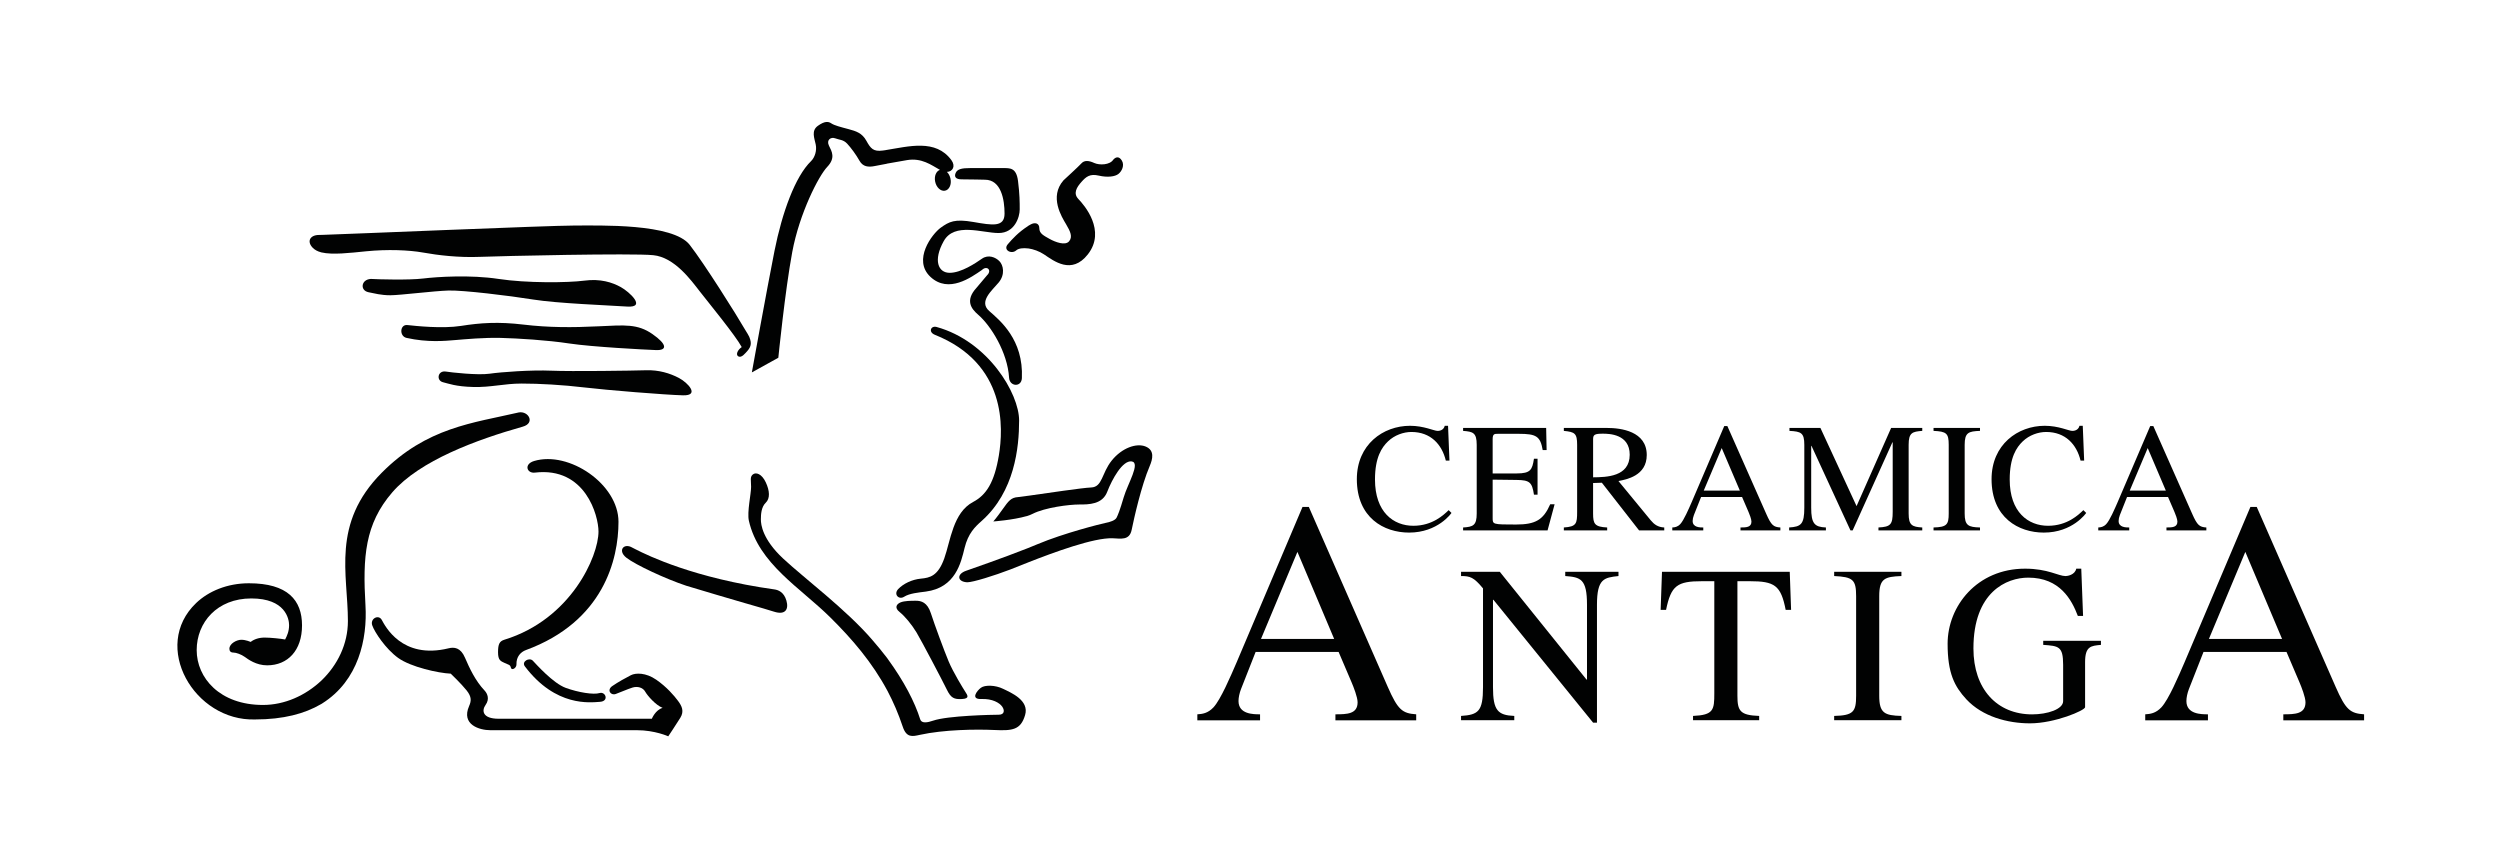 <svg width="451" height="153" viewBox="0 0 451 153" fill="none" xmlns="http://www.w3.org/2000/svg">
<path d="M261.483 83.095L261.227 76.812H260.634C260.411 77.735 259.478 77.735 259.336 77.735C258.713 77.735 256.879 76.812 254.371 76.812C249.517 76.812 244.774 80.189 244.774 86.445C244.774 93.399 249.655 96.079 254.199 96.079C259.391 96.079 261.818 92.587 261.848 92.533L261.339 92.031C260.465 92.868 258.433 94.85 254.964 94.85C251.407 94.85 248.047 92.421 248.047 86.505C248.047 82.482 249.286 80.695 250.388 79.633C251.574 78.487 253.209 77.928 254.621 77.928C258.09 77.928 260.12 80.164 260.828 83.095H261.483V83.095Z" fill="#010202"/>
<path d="M280.452 90.967H279.661C278.42 93.788 277.005 94.625 273.479 94.625C269.275 94.625 269.275 94.597 269.275 93.451V86.527L273.62 86.582C275.963 86.612 276.385 87.004 276.725 89.235H277.375V82.758H276.725C276.417 84.74 276.137 85.408 273.62 85.408H269.275V79.209C269.275 78.261 269.615 78.261 270.206 78.261H274.015C277.149 78.261 277.879 78.71 278.303 81.192H279.01L278.926 77.201H263.942V77.732C265.719 77.871 266.399 78.04 266.399 80.244V92.644C266.399 94.793 265.749 95.046 263.942 95.158V95.689H279.179L280.452 90.967Z" fill="#010202"/>
<path fill-rule="evenodd" clip-rule="evenodd" d="M287.396 79.239C287.396 78.43 287.651 78.236 289.148 78.236C290.304 78.236 293.999 78.318 293.999 82.033C293.999 86.026 289.768 86.083 287.396 86.108V79.239ZM300.236 95.158C299.077 95.101 298.402 94.6 297.779 93.845L291.967 86.778C293.404 86.502 297.074 85.832 297.074 82.088C297.074 77.787 292.416 77.201 289.905 77.201H282.117V77.732C284.093 77.926 284.515 78.179 284.515 80.244V92.337C284.515 94.429 284.405 95.017 282.117 95.156V95.687H289.934V95.156C287.679 95.046 287.393 94.513 287.393 92.642V87.138L288.974 87.083L295.689 95.684H300.231V95.158H300.236Z" fill="#010202"/>
<path fill-rule="evenodd" clip-rule="evenodd" d="M307.353 88.51L310.596 80.829L313.872 88.51H307.353ZM321.18 95.158C319.939 95.074 319.545 94.769 318.642 92.729L311.616 76.866H311.053L305.184 90.577C304.648 91.805 303.772 93.845 303.124 94.543C302.618 95.074 302.136 95.131 301.682 95.158V95.689H307.271V95.158C306.678 95.158 305.353 95.158 305.353 93.984C305.353 93.679 305.437 93.284 305.578 92.922L306.876 89.656H314.269L315.425 92.337C315.597 92.726 315.961 93.647 315.961 94.094C315.961 95.128 315.028 95.156 313.984 95.156V95.687H321.18V95.158V95.158Z" fill="#010202"/>
<path d="M346.776 77.201H341.16L334.923 91.304L328.404 77.201H322.818V77.732C324.908 77.842 325.498 78.067 325.498 80.244V91.582C325.498 94.597 324.905 95.017 322.761 95.156V95.687H329.394V95.156C327.335 95.071 326.739 94.456 326.739 91.582V80.44H326.796L333.824 95.687H334.219L341.386 79.797H341.443V92.337C341.443 94.625 341.075 95.046 338.874 95.156V95.687H346.776V95.156C344.971 95.046 344.319 94.791 344.319 92.642V80.241C344.319 78.038 344.996 77.869 346.776 77.73V77.201V77.201Z" fill="#010202"/>
<path d="M348.81 95.687H357.193V95.156C355.104 95.099 354.426 94.821 354.426 92.642V80.241C354.426 78.008 355.134 77.812 357.193 77.73V77.199H348.81V77.73C351.153 77.839 351.548 78.177 351.548 80.241V92.642C351.548 94.625 351.21 95.099 348.81 95.156V95.687Z" fill="#010202"/>
<path d="M375.982 83.095L375.731 76.812H375.138C374.912 77.735 373.979 77.735 373.837 77.735C373.217 77.735 371.383 76.812 368.872 76.812C364.02 76.812 359.278 80.189 359.278 86.445C359.278 93.399 364.162 96.079 368.703 96.079C373.895 96.079 376.319 92.587 376.351 92.533L375.84 92.031C374.967 92.868 372.934 94.85 369.465 94.85C365.909 94.85 362.551 92.421 362.551 86.505C362.551 82.482 363.792 80.695 364.891 79.633C366.077 78.487 367.713 77.928 369.125 77.928C372.597 77.928 374.627 80.164 375.334 83.095H375.982V83.095Z" fill="#010202"/>
<path fill-rule="evenodd" clip-rule="evenodd" d="M384.203 88.51L387.447 80.829L390.72 88.51H384.203ZM398.028 95.158C396.785 95.074 396.393 94.769 395.487 92.729L388.462 76.866H387.896L382.027 90.577C381.491 91.805 380.617 93.845 379.967 94.543C379.463 95.074 378.979 95.131 378.528 95.158V95.689H384.114V95.158C383.526 95.158 382.198 95.158 382.198 93.984C382.198 93.679 382.282 93.284 382.421 92.922L383.719 89.656H391.112L392.268 92.337C392.437 92.726 392.804 93.647 392.804 94.094C392.804 95.128 391.874 95.156 390.829 95.156V95.687H398.026V95.158H398.028Z" fill="#010202"/>
<path d="M291.972 103.149H282.37V103.918C285.15 104.122 286.294 104.444 286.294 109.095V122.602H286.212L270.56 103.149H263.572V103.918C265.208 103.918 265.863 104.122 267.535 106.144V123.977C267.535 128.342 266.677 128.95 263.572 129.154V129.923H273.176V129.154C270.193 129.032 269.335 128.141 269.335 123.977V108.206H269.416L287.396 130.367H288.093V109.095C288.093 104.362 289.401 104.201 291.974 103.918V103.149H291.972Z" fill="#010202"/>
<path d="M317.354 129.154C313.919 129.032 313.43 128.263 313.43 125.513V104.849H315.639C320.131 104.849 321.275 105.576 322.136 110.025H323.113L322.87 103.149H299.824L299.578 110.025H300.558C301.457 105.618 302.563 104.849 307.055 104.849H309.261V125.069C309.261 128.062 309.137 128.992 305.422 129.154V129.923H317.354V129.154V129.154Z" fill="#010202"/>
<path d="M330.883 129.923H343.016V129.154C339.993 129.072 339.013 128.667 339.013 125.513V107.559C339.013 104.325 340.033 104.04 343.016 103.918V103.149H330.883V103.918C334.271 104.08 334.844 104.566 334.844 107.559V125.513C334.844 128.387 334.358 129.072 330.883 129.154V129.923Z" fill="#010202"/>
<path d="M379.014 115.606H368.596V116.334C371.376 116.537 372.19 116.577 372.19 119.932V126.486C372.19 127.942 369.371 128.873 366.594 128.873C360.258 128.873 356.007 124.302 356.007 116.984C356.007 106.755 362.015 104.206 365.896 104.206C371.616 104.206 373.741 108.211 374.845 111.12H375.786L375.46 102.588H374.56C374.314 103.72 372.964 103.923 372.636 103.923C371.329 103.923 369.45 102.588 365.321 102.588C356.66 102.588 351.349 109.343 351.349 116.133C351.349 121.433 352.573 123.816 354.739 126.163C357.64 129.278 362.174 130.491 366.219 130.491C370.713 130.491 376.15 128.143 376.15 127.58V119.45C376.15 116.579 377.212 116.5 379.009 116.336V115.606H379.014Z" fill="#010202"/>
<path fill-rule="evenodd" clip-rule="evenodd" d="M227.482 115.269L234.054 99.561L240.685 115.269H227.482ZM255.485 128.863C252.971 128.69 252.172 128.064 250.343 123.893L236.113 91.453H234.972L223.085 119.495C221.998 122.009 220.226 126.176 218.913 127.605C217.886 128.69 216.913 128.804 216 128.863V129.948H227.314V128.863C226.115 128.863 223.427 128.863 223.427 126.466C223.427 125.836 223.599 125.034 223.884 124.295L226.515 117.609H241.484L243.826 123.094C244.171 123.893 244.911 125.776 244.911 126.692C244.911 128.806 243.025 128.863 240.91 128.863V129.948H255.482V128.863H255.485Z" fill="#010202"/>
<path fill-rule="evenodd" clip-rule="evenodd" d="M398.485 115.269L405.056 99.561L411.687 115.269H398.485ZM426.487 128.863C423.971 128.69 423.169 128.064 421.343 123.893L407.116 91.453H405.972L394.085 119.495C393 122.009 391.231 126.176 389.913 127.605C388.886 128.69 387.913 128.804 387 128.863V129.948H398.314V128.863C397.112 128.863 394.427 128.863 394.427 126.466C394.427 125.836 394.599 125.034 394.884 124.295L397.512 117.609H412.486L414.826 123.094C415.169 123.893 415.911 125.776 415.911 126.692C415.911 128.806 414.025 128.863 411.91 128.863V129.948H426.482V128.863H426.487Z" fill="#010202"/>
<path fill-rule="evenodd" clip-rule="evenodd" d="M57.98 45.534L57.96 45.529L57.906 45.514V45.512C57.273 45.346 56.781 45.07 56.422 44.706C55.29 43.549 55.938 42.385 57.556 42.385C57.63 42.385 57.779 42.378 57.995 42.373V42.378C62.921 42.224 99.06 40.688 103.535 40.688C108.232 40.688 121.395 40.271 124.425 44.174C127.04 47.539 132.736 56.565 134.56 59.714C134.733 60.002 135.036 60.459 135.17 60.771C135.736 62.134 135.389 62.742 134.5 63.675C133.952 64.295 133.495 64.519 133.128 64.243C132.721 63.931 133.076 63.107 133.808 62.615C132.721 60.568 127.802 54.58 126.236 52.565C124.668 50.555 121.7 46.423 117.856 46.036C114.022 45.644 90.29 46.19 86.533 46.338C82.776 46.495 78.94 46.036 76.346 45.564C73.751 45.1 69.909 44.949 66.018 45.336C63.114 45.626 60.007 46.006 57.98 45.534ZM80.426 67.028C81.319 67.181 86.208 67.725 88.317 67.417C90.424 67.112 95.857 66.717 99.453 66.871C103.046 67.028 114.235 66.871 116.538 66.794C118.839 66.717 120.864 67.335 122.484 68.189C124.107 69.043 126.293 71.393 123.214 71.316C120.134 71.241 109.295 70.363 105.406 69.894C101.512 69.43 97.296 69.194 94.107 69.194C90.916 69.194 88.591 69.894 85.397 69.814C82.21 69.735 80.915 69.194 79.94 68.963C78.639 68.655 78.964 66.794 80.426 67.028ZM73.505 58.64C74.887 58.791 79.749 59.33 83.183 58.791C86.613 58.245 89.883 58.012 94.422 58.555C98.969 59.099 103.262 59.099 107.997 58.865C112.727 58.64 115.022 58.404 117.695 60.263C120.37 62.121 120.397 63.231 118.345 63.154C116.295 63.079 106.803 62.581 102.726 61.968C98.641 61.345 93.348 61.039 90.343 60.958C87.347 60.881 83.992 61.191 82.128 61.347C80.265 61.504 77.155 61.809 73.344 60.958C71.996 60.66 72.128 58.478 73.505 58.64ZM66.914 50.319C68.209 50.401 73.798 50.555 76.346 50.242C78.882 49.932 84.885 49.55 89.936 50.319C94.991 51.093 102.48 51.016 105.401 50.629C108.312 50.242 110.451 50.939 111.992 51.791C113.533 52.644 116.695 55.535 113.126 55.304C109.56 55.071 100.532 54.731 96.204 54.039C91.879 53.339 83.503 52.331 80.91 52.411C78.312 52.485 72.152 53.264 70.423 53.264C68.693 53.264 67.564 52.925 66.502 52.724C64.886 52.413 65.129 50.401 66.914 50.319Z" fill="#010202"/>
<path fill-rule="evenodd" clip-rule="evenodd" d="M58.127 126.904C58.062 126.943 57.992 126.983 57.925 127.023L57.918 127.028V127.025C54.972 128.752 51.111 129.79 46.024 129.79C35.053 130.135 27.201 116.575 35.398 108.773C37.616 106.659 40.989 105.222 44.9 105.222C51.913 105.222 54.486 108.282 54.486 112.821C54.486 117.349 51.905 120.025 48.195 120.025C46.205 120.025 44.763 118.943 44.15 118.501C43.535 118.059 42.614 117.722 42.1 117.722C41.582 117.722 41.383 117.424 41.383 117.034C41.383 116.096 42.713 115.414 43.535 115.414C44.351 115.414 45.222 115.803 45.222 115.803C45.843 115.312 46.719 115.019 47.743 115.019C48.766 115.019 50.667 115.213 51.439 115.362C51.791 114.677 52.151 113.895 52.151 112.766C52.151 111.647 51.488 107.959 45.336 107.959C39.175 107.959 35.482 112.28 35.482 117.277C35.482 122.278 39.636 127.174 47.441 127.174C51.332 127.174 55.116 125.489 58.027 122.73C60.879 119.975 62.762 116.208 62.762 112.039C62.762 103.567 59.747 94.472 68.862 85.287C77.007 77.081 85.365 76.316 93.601 74.4C95.348 74.105 96.596 76.324 94.313 76.966C85.96 79.329 75.738 83.084 70.783 88.801C65.829 94.524 65.417 100.445 65.931 109.222C66.288 115.255 64.685 122.777 58.127 126.899V126.904V126.904Z" fill="#010202"/>
<path fill-rule="evenodd" clip-rule="evenodd" d="M134.515 108.842L134.51 108.84H134.508V108.837H134.5H134.498H134.495L134.493 108.835H134.49H134.488C134.473 108.83 134.461 108.823 134.436 108.818H134.433L134.431 108.815H134.426C133.488 108.537 124.941 106.046 123.817 105.673C120.147 104.462 114.595 101.879 112.985 100.599C111.372 99.32 112.536 97.876 114.084 98.799C114.876 99.179 121.653 103.018 134.547 105.48C136.17 105.79 137.878 106.075 139.682 106.326C140.377 106.42 141.424 106.793 141.871 108.361C142.322 109.922 141.672 110.999 139.65 110.351C138.878 110.096 136.885 109.52 134.52 108.84H134.515V108.842Z" fill="#010202"/>
<path fill-rule="evenodd" clip-rule="evenodd" d="M93.169 119.883C93.169 120.561 92.281 121.015 92.164 120.446C92.042 119.883 91.742 119.94 91.035 119.598C90.325 119.26 89.846 119.131 89.846 117.67C89.846 116.21 90.099 115.689 90.973 115.411C102.986 111.734 107.969 100.36 107.969 95.889C107.969 93.067 105.637 84.163 96.48 85.26C95.053 85.429 94.447 83.736 96.36 83.163C102.631 81.292 111.575 87.332 111.575 94.132C111.575 100.929 108.863 112.133 94.869 117.275C93.948 117.615 93.115 118.461 93.169 119.883Z" fill="#010202"/>
<path fill-rule="evenodd" clip-rule="evenodd" d="M96.117 119.186C96.745 119.843 99.778 123.263 102.061 124.094C104.344 124.923 107.081 125.36 108.161 125.027C109.245 124.702 109.932 126.502 108.223 126.611C106.508 126.717 100.282 127.591 94.693 120.221C94.016 119.34 95.49 118.536 96.117 119.186Z" fill="#010202"/>
<path fill-rule="evenodd" clip-rule="evenodd" d="M68.862 111.815C69.443 112.858 72.463 119.022 80.92 116.955C81.925 116.709 83.086 116.789 83.883 118.65C84.682 120.496 85.724 122.787 87.434 124.593C87.945 125.144 88.345 126.122 87.605 127.159C86.861 128.189 87.032 129.661 89.943 129.661H117.593C117.593 129.661 118.221 128.085 119.534 127.7C118.28 127.211 116.784 125.479 116.387 124.762C115.985 124.037 115.015 123.752 114.101 124.037C113.191 124.325 111.992 124.864 111.081 125.194C110.166 125.521 109.426 124.474 110.453 123.767C111.478 123.055 112.955 122.241 113.816 121.804C114.672 121.367 116.509 121.315 118.39 122.623C120.273 123.923 121.641 125.521 122.325 126.452C123.008 127.373 123.467 128.301 122.725 129.497C121.983 130.696 120.554 132.832 120.554 132.832C120.554 132.832 118.144 131.728 114.896 131.728H88.459C86.519 131.728 83.146 130.748 84.627 127.37C85.01 126.494 85.139 125.745 84.166 124.536C83.198 123.325 81.317 121.529 81.317 121.529C79.031 121.422 74.115 120.33 71.835 118.695C69.559 117.059 67.549 113.997 67.147 112.798C66.75 111.6 68.276 110.791 68.862 111.815Z" fill="#010202"/>
<path fill-rule="evenodd" clip-rule="evenodd" d="M185.453 40.767C185.607 40.688 185.743 40.603 185.88 40.519C186.679 40.052 187.495 40.229 187.495 41.184C187.495 42.139 188.302 42.507 189.344 43.1C190.389 43.683 192.163 44.346 192.858 43.537C193.55 42.723 193.084 41.742 192.317 40.447C191.55 39.152 189.237 35.519 191.855 32.531C191.855 32.531 194.553 30.061 195.089 29.471C195.627 28.875 196.431 28.955 197.399 29.401C198.367 29.838 200.221 29.766 200.834 28.808C201.218 28.369 201.836 28.074 202.375 28.955C202.911 29.838 202.375 30.898 201.759 31.384C201.141 31.866 199.801 32.047 198.216 31.68C196.627 31.312 195.935 31.866 195.089 32.824C194.238 33.776 193.55 34.886 194.55 35.916C195.553 36.945 199.615 41.603 196.243 45.894C193.319 49.617 190.111 47.073 188.344 45.894C187.47 45.316 186.433 44.949 185.5 44.812V44.82C184.547 44.696 183.728 44.805 183.311 45.179C182.462 45.926 180.909 45.102 181.805 44.063C182.621 43.105 183.725 41.899 185.448 40.785V40.767H185.453Z" fill="#010202"/>
<path fill-rule="evenodd" clip-rule="evenodd" d="M185.212 93.119C185.616 92.995 185.979 92.851 186.284 92.695C188.532 91.548 192.897 91.012 194.664 91.012C196.429 91.012 198.868 91.012 199.747 88.712C200.635 86.414 202.519 83.006 204.156 83.24C205.799 83.468 203.439 87.26 202.717 89.712C201.995 92.161 201.675 92.893 201.434 93.382C201.191 93.881 200.23 94.189 199.426 94.337C198.627 94.496 191.895 96.181 187.17 98.171C186.609 98.41 186.003 98.65 185.378 98.903C180.807 100.71 175.104 102.676 174.258 102.976C172.533 103.589 172.695 104.966 174.496 105.045C175.534 105.045 179.427 103.822 182.229 102.748C182.909 102.489 184.093 102.006 185.567 101.425V101.42C190.185 99.613 197.307 96.985 200.707 97.102C202.154 97.149 203.759 97.561 204.156 95.571C204.563 93.573 205.879 87.644 207.405 84.081C207.948 82.813 208.325 81.247 206.685 80.559C205.04 79.872 202.394 80.788 200.553 83.086C198.707 85.386 198.908 87.87 196.828 87.942C195.247 88.004 189.038 88.94 185.567 89.426V89.424C184.629 89.558 183.951 89.652 183.676 89.672C182.395 89.756 181.961 90.335 180.854 91.895C179.747 93.464 179.191 94.072 179.191 94.072C179.191 94.072 182.71 93.824 185.214 93.106V93.119H185.212Z" fill="#010202"/>
<path fill-rule="evenodd" clip-rule="evenodd" d="M159.761 27.081C163.927 26.419 168.801 25.024 171.625 28.88C172.442 29.989 171.856 30.97 170.824 31.012C171.134 31.305 171.367 31.741 171.474 32.253C171.69 33.295 171.238 34.258 170.471 34.404C169.712 34.548 168.913 33.811 168.702 32.766C168.498 31.781 168.885 30.868 169.565 30.645C167.987 29.759 166.267 28.453 163.652 28.88C162.289 29.104 161.036 29.324 159.989 29.523V29.538C159.061 29.707 158.311 29.855 157.793 29.957C156.671 30.181 155.671 30.106 155.053 28.999C154.435 27.898 153.512 26.647 152.822 25.91C152.13 25.173 151.437 25.245 150.666 24.952C149.891 24.657 149.035 25.247 149.544 26.279C150.053 27.307 150.775 28.486 149.234 30.106C147.695 31.719 144.226 38.457 142.918 45.49C141.61 52.527 140.412 64.536 140.412 64.536L135.634 67.181C135.634 67.181 138.334 52.235 139.717 45.271C141.104 38.31 143.461 31.836 146.31 29.071C147 28.401 147.39 27.153 147.154 26.056C146.928 24.949 146.31 23.582 147.544 22.699C148.779 21.818 149.437 21.89 149.976 22.262C150.517 22.627 151.671 22.922 153.055 23.289C154.44 23.659 155.52 23.994 156.291 25.391C157.058 26.788 157.552 27.394 159.262 27.155C159.426 27.133 159.594 27.111 159.766 27.086V27.081H159.761Z" fill="#010202"/>
<path fill-rule="evenodd" clip-rule="evenodd" d="M162.438 108.679C163.165 108.376 164.327 108.376 165.245 108.376C166.168 108.376 167.292 108.644 167.93 110.632C168.57 112.627 170.337 117.414 171.139 119.33C171.938 121.243 173.742 124.189 174.141 124.799C174.538 125.417 174.988 126.025 173.543 126.104C172.102 126.184 171.541 125.908 170.816 124.419C170.096 122.928 166.21 115.543 165.332 114.081C164.448 112.627 163.245 111.173 162.284 110.406C161.321 109.637 161.723 108.986 162.438 108.679Z" fill="#010202"/>
<path fill-rule="evenodd" clip-rule="evenodd" d="M159.989 118.647C160.046 118.724 160.101 118.799 160.158 118.876L160.163 118.888C163.074 122.888 165.019 126.623 166.009 129.777C166.248 130.544 167.31 130.363 168.335 130.006C170.98 129.092 179.117 128.936 180.157 128.936C181.199 128.936 181.279 128.167 180.8 127.477C180.318 126.792 179.035 126.023 177.03 126.102C175.025 126.182 176.231 124.608 176.953 124.075C177.67 123.536 179.559 123.571 180.958 124.263C182.363 124.951 185.733 126.33 184.924 129.008C184.125 131.691 182.641 131.845 179.355 131.691C176.07 131.539 170.26 131.616 165.93 132.569C164.61 132.862 163.528 133.133 162.85 131.08C162.081 128.775 161.16 126.638 160.106 124.645C157.336 119.471 153.698 115.25 149.804 111.399C144.35 105.996 136.86 101.708 135.096 93.938C134.749 92.399 135.498 89.079 135.498 87.846C135.498 86.625 135.257 86.051 135.816 85.59C136.379 85.133 137.424 85.476 138.143 87.007C138.865 88.54 138.942 89.92 138.143 90.689C137.339 91.454 137.262 92.787 137.262 93.71C137.262 94.625 137.543 97.271 141.27 100.755C144.993 104.234 152.775 110.061 157.376 115.456C158.319 116.558 159.19 117.585 159.994 118.65V118.647H159.989Z" fill="#010202"/>
<path fill-rule="evenodd" clip-rule="evenodd" d="M168.965 58.987C178.238 61.556 183.849 70.966 183.849 75.862C183.849 80.756 183.033 88.687 177.099 93.97C175.871 95.06 174.652 96.226 174.005 98.871C173.36 101.512 172.379 106.023 167.009 106.723C165.711 106.892 164.083 107.033 163.108 107.651C162.125 108.277 161.15 107.19 162.046 106.259C162.942 105.321 164.488 104.544 166.116 104.388C167.744 104.237 169.21 103.924 170.347 100.738C171.486 97.551 171.915 92.471 175.553 90.553C177.911 89.307 179.38 87.056 180.194 82.158C181.005 77.262 181.658 65.603 168.64 60.392C167.429 59.905 167.917 58.702 168.965 58.987Z" fill="#010202"/>
<path fill-rule="evenodd" clip-rule="evenodd" d="M173.474 32.354C172.474 32.354 172.087 31.942 172.397 31.21C172.705 30.471 173.593 30.324 174.978 30.324H180.911C182.189 30.324 183.343 30.22 183.651 32.647C183.956 35.079 183.956 36.479 183.956 37.799C183.956 39.119 183.07 42.038 180.144 42.038C177.211 42.038 172.164 40.047 170.243 43.509C168.315 46.966 169.243 49.217 171.32 49.217C173.397 49.217 175.983 47.48 177.142 46.671C178.293 45.862 179.603 46.408 180.293 47.115C180.993 47.82 181.378 49.517 180.147 50.981C178.911 52.453 176.529 54.408 178.45 56.103C180.375 57.796 184.661 61.25 184.348 68.216C184.271 69.903 182.135 69.762 182.038 68.139C181.765 63.578 178.762 58.754 176.449 56.764C175.226 55.711 174.062 54.22 176.142 51.942L178.067 49.659C178.991 48.778 178.067 47.82 177.144 48.701C175.218 50.023 171.136 53.006 167.856 49.951C164.577 46.892 168.166 42.187 169.704 41.077C171.248 39.975 172.213 39.459 175.603 40.047C178.995 40.636 181.221 41.038 181.221 38.534C181.221 36.032 180.611 32.421 177.683 32.421C177.675 32.421 175.062 32.354 173.474 32.354Z" fill="#010202"/>
</svg>
